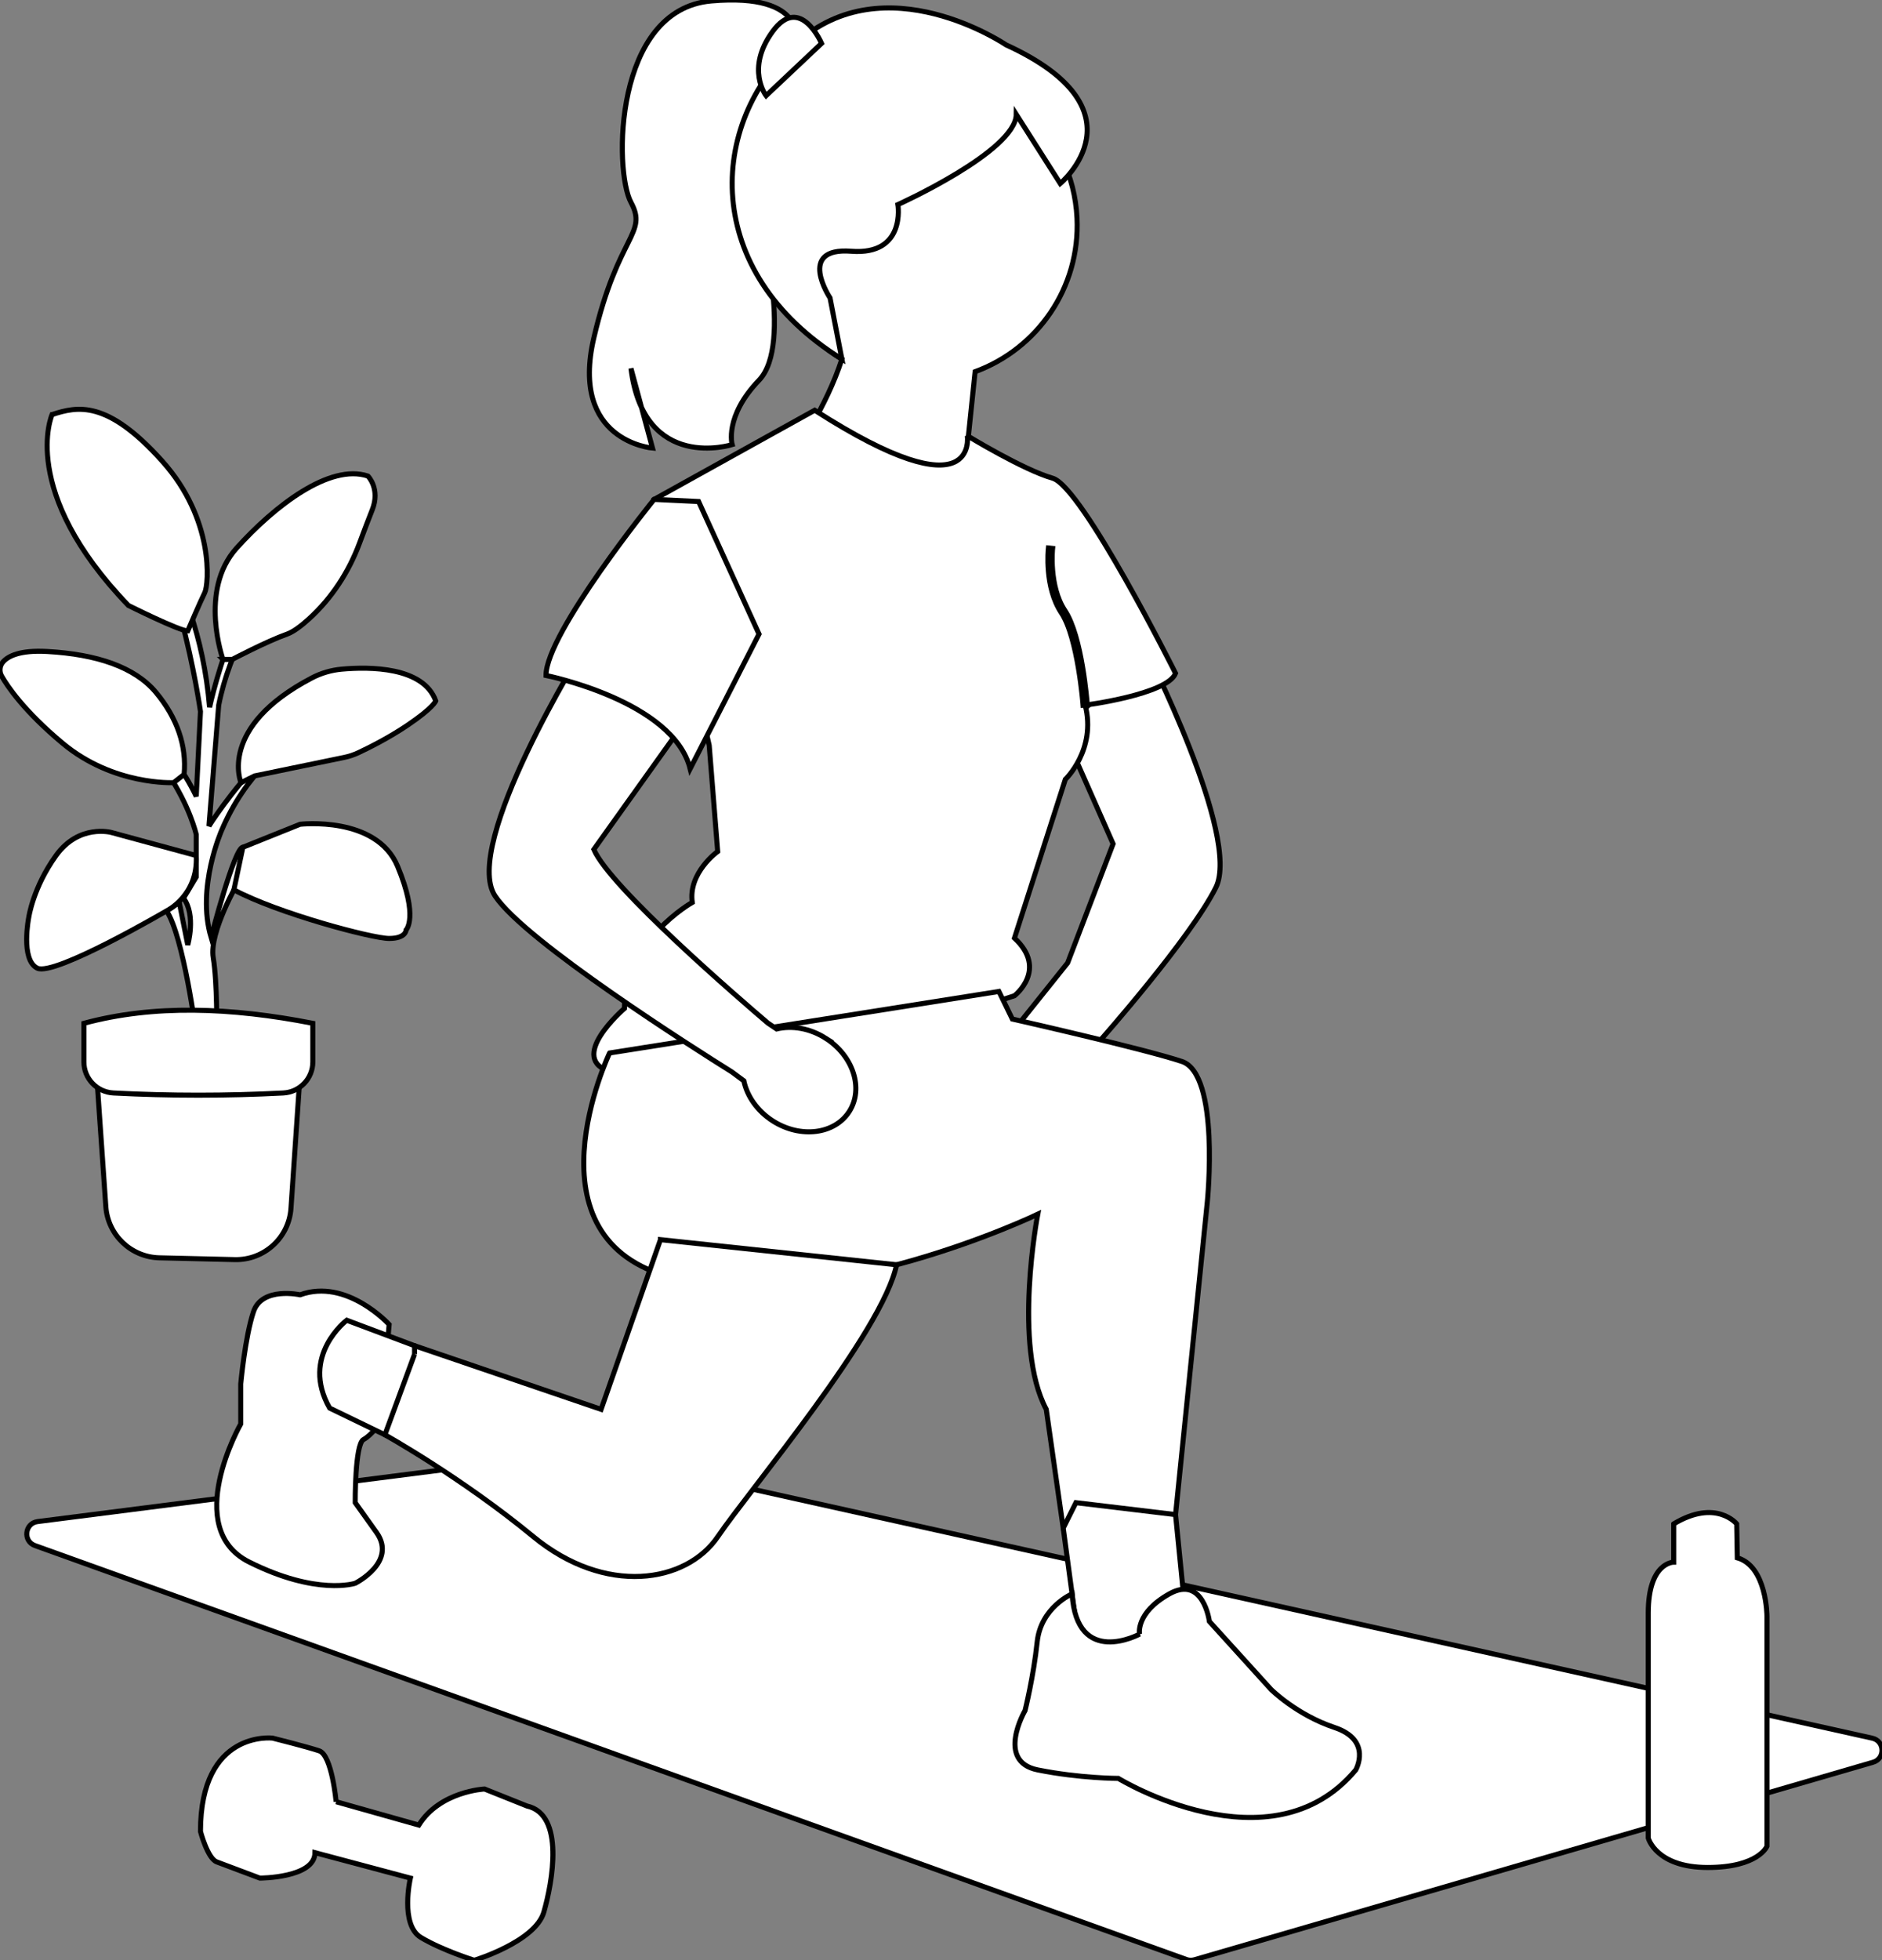 <svg xmlns="http://www.w3.org/2000/svg" width="745.96" height="776.508" viewBox="0 0 745.96 776.508" xmlns:xlink="http://www.w3.org/1999/xlink" role="img" artist="Somlata Chauarsia" source="https://kidsnest.in/"><rect x="0" y="0" width="745.96" height="776.508" fill="#808080" stroke="none"/><path stroke="#000" stroke-width="2" d="M230.683,575.181l-215.771,27.545c-5.131.655-5.909,7.767-1.041,9.516l456.456,163.975c.978.351,2.041.384,3.039.094l269.046-78.247c4.891-1.423,4.666-8.427-.307-9.532l-509.731-113.274c-.555-.123-1.127-.15-1.691-.078Z" fill="#ffffff"/><path stroke="#000" stroke-width="2" d="M118.949,512.898s-15.124-3.361-18.484,6.722c-3.361,10.082-5.041,28.567-5.041,28.567v15.846s-23.526,41.288,3.361,54.731c26.886,13.443,42.01,8.402,42.01,8.402,0,0,16.804-8.402,8.402-20.165l-8.402-11.763s-.16-23.137,3.281-25.012c3.441-1.875,6.802-6.916,6.802-6.916l3.361-38.649s-16.804-18.484-35.288-11.763Z" fill="#ffffff"/><path stroke="#000" stroke-width="2" d="M300.652,85.543s14.049,50.65.193,65.082c-13.856,14.432-10.637,25.496-10.637,25.496,0,0-35.003,11.173-40.116-30.193l8.536,31.567s-32.861-2.593-23.255-43.644c9.606-41.052,21.513-41.094,14.719-53.676-6.794-12.582-6.794-76.437,31.855-79.797,38.649-3.361,33.608,16.804,33.608,16.804l-14.903,68.361Z" fill="#ffffff"/><path stroke="#000" stroke-width="2" d="M453.795,256.635s38.201,74.781,28.119,94.945c-10.082,20.165-45.63,60.318-45.63,60.318h-37.506l24.387-30.466,18.029-47.165-19.773-44.755,32.375-32.876Z" fill="#ffffff"/><path stroke="#000" stroke-width="2" d="M303.719,92.189c-1.584-34.013,24.705-62.871,58.718-64.456,34.013-1.584,62.872,24.705,64.456,58.718,1.285,27.585-15.765,51.776-40.398,60.781l-8.241,79.238-63.05-47.751s12.334-17.312,18.488-36.471c-17.133-10.255-28.975-28.618-29.973-50.059Z" fill="#ffffff"/><path stroke="#000" stroke-width="2" d="M383.41,172.592s5.041,31.927-60.494-10.082l-63.654,35.314,21.845,97.463,3.361,42.01s-11.763,8.402-10.082,20.165c0,0-26.886,15.124-26.886,42.01,0,0-23.526,20.165-5.041,25.206,18.484,5.041,77.298-3.361,77.298-3.361l82.339-26.886s13.443-10.388,0-22.838l20.165-62.862s12.392-11.763,7.876-29.407c0,0,32.453-4.201,35.814-12.603,0,0-36.969-73.937-48.731-77.298s-33.809-16.83-33.809-16.83Z" fill="#ffffff"/><path stroke="#000" stroke-width="2" d="M429.298,279.386c-.02-.267-2.056-26.783-8.578-36.565-6.813-10.22-5.248-25.135-5.177-25.765l1.671.185c-.016.149-1.564,14.945,4.905,24.648,6.766,10.15,8.774,36.266,8.857,37.372l-1.677.125Z" fill="#ffffff"/><path stroke="#000" stroke-width="2" d="M241.618,417.115s-35.288,73.937,25.206,89.061c60.494,15.124,144.514-25.206,144.514-25.206,0,0-10.082,52.092,3.361,77.298l6.722,47.051s33.608,2.738,44.53-5.353l12.603-124.038s5.041-50.412-10.082-55.453c-15.124-5.041-67.216-16.804-67.216-16.804l-5.321-10.935-154.316,24.378Z" fill="#ffffff"/><path stroke="#000" stroke-width="2" d="M261.782,491.053l-23.526,67.216-73.937-25.206s-16.804,1.68-11.763,35.288c0,0,30.247,16.804,58.814,40.329,28.567,23.526,60.623,18.484,73.162,0,12.538-18.484,65.288-80.921,70.841-107.676l-93.591-9.951Z" fill="#ffffff"/><polygon stroke="#000" stroke-width="2" points="426.461 595.237 421.42 605.319 429.822 667.494 471.832 659.092 465.95 599.967 426.461 595.237" fill="#ffffff"/><path stroke="#000" stroke-width="2" d="M451.667,647.329s-24.888,13.443-26.727-15.964c0,0-12.386,5.293-13.834,19.03-1.448,13.737-4.809,27.181-4.809,27.181,0,0-11.763,20.165,5.041,23.526,16.804,3.361,31.927,3.361,31.927,3.361,0,0,60.494,36.969,94.102-3.361,0,0,6.722-11.763-8.402-16.804s-25.206-15.124-25.206-15.124l-24.399-26.886s-2.368-18.484-15.871-10.923c-13.503,7.562-11.822,15.964-11.822,15.964Z" fill="#ffffff"/><path stroke="#000" stroke-width="2" d="M164.32,536.423v-3.361s-26.886-10.082-26.886-10.082c0,0-18.589,14.13-6.774,34.791l21.897,10.579,11.763-31.927Z" fill="#ffffff"/><path stroke="#000" stroke-width="2" d="M398.777,17.777s-47.934-32.523-83.222-.595c-35.288,31.927-37.662,90.495,18.138,125.066l-4.694-24.243s-13.443-20.165,8.402-18.484c21.845,1.68,18.484-18.484,18.484-18.484,0,0,46.786-21.09,46.919-35.751l17.445,27.41s34.866-29.118-21.47-54.919Z" fill="#ffffff"/><path stroke="#000" stroke-width="2" d="M325.637,17.182s-8.452-19.627-19.349-4.772c-10.898,14.855-2.637,25.496-2.637,25.496l21.986-20.724Z" fill="#ffffff"/><path stroke="#000" stroke-width="2" d="M327.216,411.24c-6.264-3.969-13.367-5.095-19.381-3.647l-3.509-2.356c-10.703-9.108-62.503-53.682-68.953-68.758l34.812-48.753-38.798-31.091s-48.582,78.142-35.139,98.306c12.014,18.021,79.636,60.81,93.88,69.705l4.702,3.478c1.261,6.055,5.313,11.997,11.577,15.965,10.961,6.943,24.505,5.218,30.251-3.852,5.747-9.072,1.52-22.054-9.442-28.997Z" fill="#ffffff"/><path stroke="#000" stroke-width="2" d="M133.232,713.705s-1.68-18.484-6.722-20.165c-5.041-1.68-18.484-5.041-18.484-5.041,0,0-28.567-3.361-28.567,36.969,0,0,2.791,10.691,6.437,12.067s17.089,6.417,17.089,6.417c0,0,21.845,0,21.845-10.082l37.823,10.082s-4.215,18.484,4.186,23.526c8.402,5.041,21.146,9.03,21.146,9.03,0,0,24.225-7.35,27.585-19.113,3.361-11.763,8.402-38.649-6.722-42.01l-16.804-6.722s-17.644.84-26.046,14.283l-32.768-9.242Z" fill="#ffffff"/><path stroke="#000" stroke-width="2" d="M663.396,603.639v15.171s-10.082-.047-10.082,20.117v89.174s3.083,11.65,23.526,11.65c20.165,0,23.526-8.402,23.526-8.402v-91.122s0-19.784-11.763-23.145l-.237-13.443s-8.165-10.082-24.969,0Z" fill="#ffffff"/><path stroke="#000" stroke-width="2" d="M85.897,408.828l-8.117.725s-5.041-38.649-11.763-48.731l5.041-3.361,3.361,16.804s3.361-11.763-1.68-18.484l5.041-8.402v-16.804s-10.082-45.371-62.175-60.494c0,0,42.01,3.361,62.175,45.371l1.68-33.608s-10.082-70.577-31.927-85.7c0,0,30.749,26.886,35.539,84.02,0,0,14.873-70.577,50.161-75.618,0,0-37.656,30.247-46.554,74.778l-3.858,47.891s33.608-53.773,68.896-52.092c0,0-45.371,10.082-63.855,53.773,0,0-10.082,22.656-4.201,42.415,0,0,9.242-35.694,12.603-35.694l-1.68,13.443s-11.763,20.165-10.082,30.247,1.396,29.522,1.396,29.522Z" fill="#ffffff"/><path stroke="#000" stroke-width="2" d="M93.056,498.958l-29.876-.711c-11.25-.268-20.447-9.053-21.231-20.279l-3.659-52.451h80.659l-3.622,53.128c-.794,11.639-10.608,20.591-22.271,20.313Z" fill="#ffffff"/><path stroke="#000" stroke-width="2" d="M112.293,432.952c-22.449,1.166-44.897,1.166-67.346,0-6.55-.34-11.698-5.739-11.698-12.297v-15.302c27.637-7.476,58.273-6.361,90.741,0v15.302c0,6.559-5.148,11.957-11.698,12.297Z" fill="#ffffff"/><path stroke="#000" stroke-width="2" d="M20.646,164.216s-13.443,30.247,30.247,75.618c0,0,20.165,10.082,23.526,10.082,0,0,5.041-11.763,6.722-15.124s3.818-29.089-16.804-52.092c-21.941-24.475-33.726-21.72-43.69-18.484Z" fill="#ffffff"/><path stroke="#000" stroke-width="2" d="M88.388,261.221s-9.769-27.268,5.355-44.072c15.124-16.804,36.969-33.608,52.092-28.567,0,0,5.041,5.041,1.68,13.443-1.351,3.377-3.244,8.382-5.026,13.161-4.24,11.372-10.953,21.718-19.931,29.884-3.152,2.867-6.275,5.224-8.762,6.106-8.291,2.941-21.757,10.044-21.757,10.044h-3.652Z" fill="#ffffff"/><path stroke="#000" stroke-width="2" d="M68.818,310.023s-23.806,1.228-43.971-15.576c-15.318-12.765-21.909-22.621-24.192-26.622-1.02-1.787-.845-4.04.505-5.593,2.015-2.316,6.693-4.774,17.535-4.168,19.595,1.094,34.719,6.135,43.121,16.218s12.238,21.269,11.16,32.48l-4.158,3.262Z" fill="#ffffff"/><path stroke="#000" stroke-width="2" d="M95.521,310.043s-9.31-21.947,28.087-41.5c3.678-1.923,7.695-3.1,11.829-3.473,10.892-.982,32.325-1.068,37.285,12.573,0,0-.832,2.642-11.338,9.723-7.315,4.93-15.188,8.855-19.296,10.784-1.794.842-3.671,1.469-5.612,1.87l-35.562,7.335-5.393,2.689Z" fill="#ffffff"/><path stroke="#000" stroke-width="2" d="M77.779,338.896l-33.608-9.126s-12.837-3.558-21.962,9.126c-9.125,12.684-10.805,24.447-10.805,24.447,0,0-3.361,16.804,3.361,20.165s51.252-22.685,51.252-22.685c0,0,12.603-6.044,11.763-21.926Z" fill="#ffffff"/><path stroke="#000" stroke-width="2" d="M96.264,335.616l22.685-9.106s30.247-3.497,38.649,16.668,3.361,25.206,3.361,25.206c0,0,0,3.361-6.722,3.361s-44.082-9.939-61.53-19.253l3.557-16.876Z" fill="#ffffff"/><path stroke="#000" stroke-width="2" d="M276.906,198.664l-17.644-.84s-42.85,52.932-42.85,69.736c0,0,50.412,10.082,57.133,36.969l27.3-53.352-23.939-52.512Z" fill="#ffffff"/></svg>




















	




















	